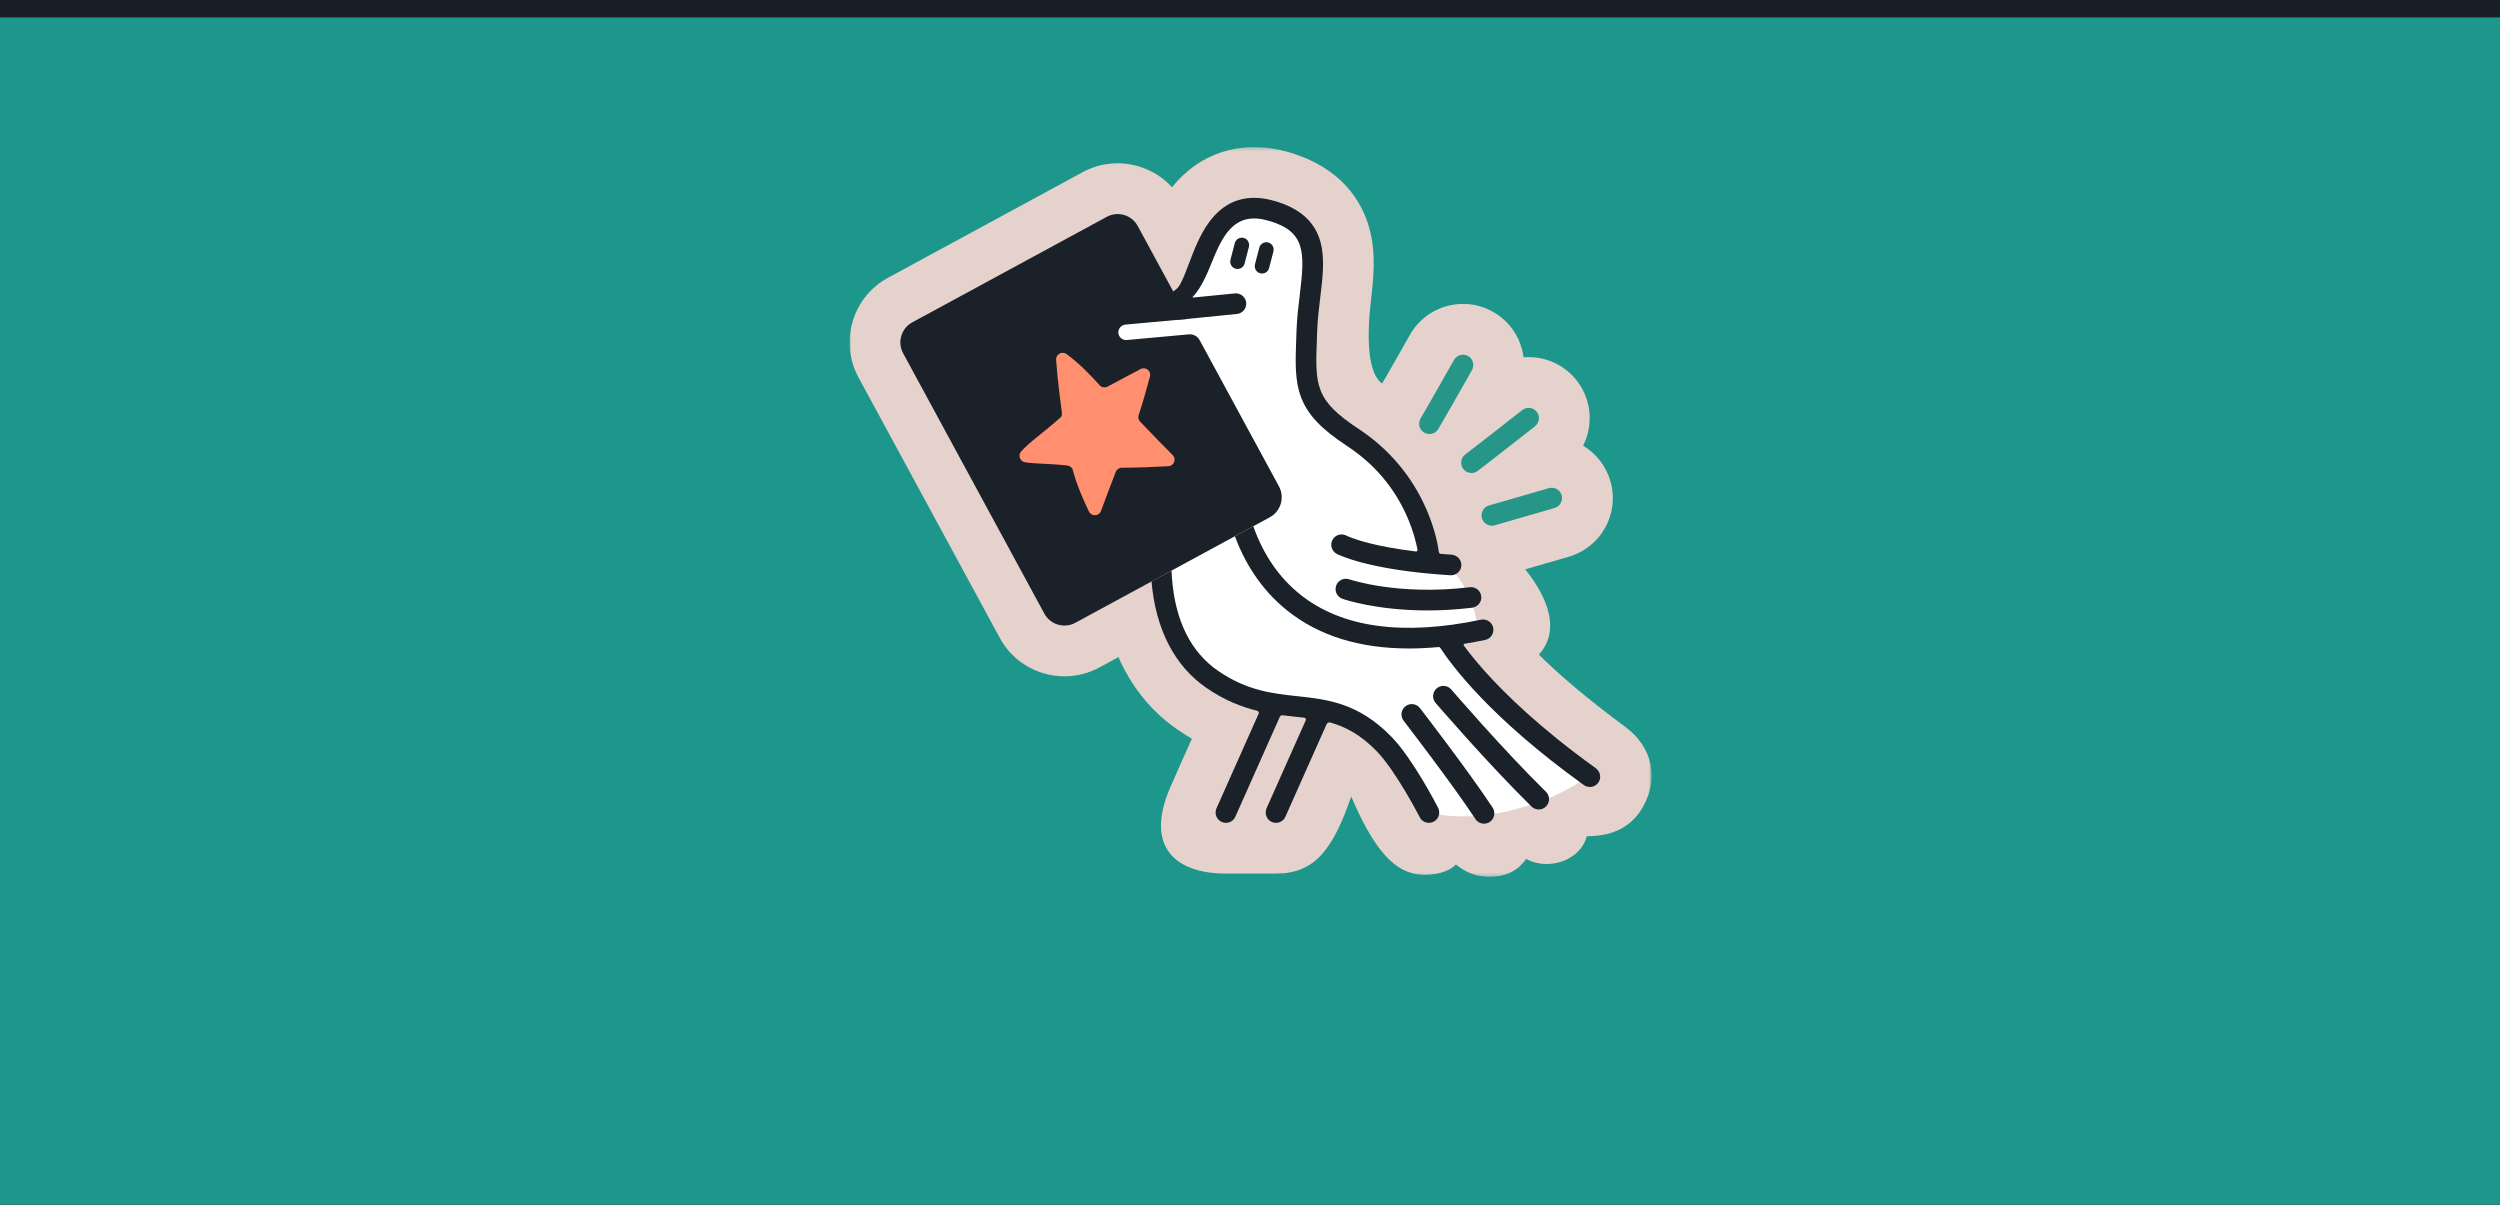 <svg width="718" height="346" viewBox="0 0 718 346" fill="none" xmlns="http://www.w3.org/2000/svg">
<g id="small / green / newsletter" clip-path="url(#clip0_0_22144)">
<rect width="359" height="173" transform="scale(2)" fill="#171E25"/>
<g id="Karte">
<g id="Karte_2" filter="url(#filter0_d_0_22144)">
<rect width="718" height="346" fill="#1D978B"/>
</g>
<g id="Taube">
<g id="Group 3">
<mask id="mask0_0_22144" style="mask-type:luminance" maskUnits="userSpaceOnUse" x="244" y="42" width="231" height="210">
<path id="Clip 2" fill-rule="evenodd" clip-rule="evenodd" d="M244 42.248H474.348V251.793H244V42.248Z" fill="white"/>
</mask>
<g mask="url(#mask0_0_22144)">
<path id="Fill 1" fill-rule="evenodd" clip-rule="evenodd" d="M429.664 123.673C429.654 123.681 429.644 123.689 429.633 123.697C429.64 123.687 429.646 123.675 429.652 123.665C429.656 123.668 429.66 123.67 429.664 123.673ZM466.776 208.757C455.635 200.519 447.47 193.509 441.977 188C449.383 179.772 442.318 168.804 438.032 163.511L450.527 159.899C455.029 158.598 458.754 155.623 461.017 151.52C463.28 147.417 463.811 142.679 462.51 138.178C461.229 133.746 458.339 130.207 454.659 128.007C455.317 126.707 455.818 125.325 456.139 123.89C457.08 119.674 456.439 115.287 454.334 111.537C451.812 107.043 447.474 103.894 442.431 102.897C440.81 102.576 439.173 102.491 437.564 102.625C437.53 102.359 437.492 102.093 437.446 101.828C436.714 97.569 434.453 93.753 431.077 91.083C427.035 87.887 421.825 86.625 416.782 87.621C411.738 88.617 407.402 91.759 404.885 96.241C401.915 101.53 398.776 106.991 396.949 110.156C393.874 108.034 392.12 100.901 393.642 87.245C394.393 80.51 395.389 72.894 393.183 65.237C391.066 57.889 385.38 48.2 370.308 43.773C364.308 42.01 358.523 41.774 353.112 43.073C347.348 44.455 342.286 47.479 338.066 52.059C337.551 52.617 337.061 53.187 336.593 53.766C334.032 50.957 330.746 48.889 327.006 47.779C321.592 46.173 315.881 46.769 310.927 49.457L255.059 79.763C250.103 82.45 246.489 86.912 244.884 92.324C243.278 97.737 243.874 103.446 246.562 108.402L287.129 183.189C289.817 188.144 294.279 191.758 299.69 193.363C301.652 193.945 303.679 194.24 305.715 194.24C309.21 194.24 312.686 193.356 315.769 191.685L321.216 188.73C321.667 189.755 322.146 190.76 322.653 191.743C326.429 199.068 331.67 205.067 338.228 209.576C339.575 210.502 340.936 211.363 342.317 212.162C342.317 212.162 337.574 222.68 336.058 226.215C328.592 243.632 338.032 250.894 352.08 250.894H366.457C377.546 250.894 382.776 244.093 388.076 228.746C396.061 247.66 402.687 251.232 409.301 251.232C411.945 251.232 415.921 250.602 418.127 248.29C420.546 250.18 423.997 252.357 429.994 251.659C435.944 250.966 438.111 246.742 438.311 246.69C444.946 250.263 454.059 246.938 455.709 240.157C463.678 240.198 468.904 237.109 471.991 231.495C476.26 223.73 474.852 214.73 466.776 208.757Z" fill="#E6D2CD"/>
</g>
</g>
<path id="Fill 4" fill-rule="evenodd" clip-rule="evenodd" d="M456.084 222.791C424.316 200.006 415.425 183.272 415.425 183.272C415.425 183.272 421.921 182.545 424.495 181.316C423.793 174.414 421.277 167.92 415.895 162.363C413.848 162.304 410.646 162.312 410.646 162.312C410.646 162.312 408.743 138.924 388.587 125.67C373.884 116.001 374.785 110.443 375.332 94.888C375.88 79.333 382.425 65.613 365.364 60.601C347.718 55.418 345.732 76.522 341.155 83.715C337.321 89.739 322.585 87.259 319.411 91.492C310.637 103.187 334.801 147.359 334.801 147.359C334.801 147.359 327.133 180.66 348.165 195.12C367.446 208.375 381.247 196.872 397.569 213.742C403.46 219.831 410.572 233.379 410.572 233.379C410.572 233.379 419.99 236.187 433.796 232.794C449.186 229.012 456.084 222.791 456.084 222.791Z" fill="white"/>
<path id="Fill 6" fill-rule="evenodd" clip-rule="evenodd" d="M367.32 139.689L344.527 97.671C343.923 96.558 342.714 95.91 341.453 96.026L323.609 97.652C323.541 97.658 323.472 97.661 323.405 97.661C322.255 97.661 321.277 96.774 321.19 95.6C321.1 94.377 322.064 93.327 323.286 93.216L341.224 91.581L326.752 64.903C325.921 63.37 324.538 62.252 322.858 61.753C321.178 61.255 319.408 61.439 317.876 62.27L262.007 92.576C260.474 93.407 259.355 94.79 258.857 96.47C258.359 98.15 258.542 99.919 259.373 101.452L299.941 176.239C300.772 177.772 302.155 178.89 303.835 179.389C304.455 179.572 305.086 179.663 305.714 179.663C306.788 179.663 307.85 179.397 308.817 178.872L364.686 148.566C367.86 146.845 369.041 142.863 367.32 139.689Z" fill="#1A2129"/>
<path id="Fill 8" fill-rule="evenodd" clip-rule="evenodd" d="M304.971 118.466C304.684 116.283 303.699 109.115 303.314 103.339C303.209 101.755 304.986 100.753 306.279 101.674C309.798 104.18 313.449 108.001 315.802 110.624C316.378 111.265 317.316 111.433 318.079 111.031C321.791 109.075 325.155 107.283 327.568 105.992C329.017 105.216 330.693 106.543 330.27 108.132C329.44 111.251 328.234 115.586 327.027 119.213C326.808 119.873 326.969 120.598 327.447 121.102C330.982 124.831 334.44 128.336 336.789 130.688C337.938 131.838 337.184 133.806 335.56 133.893C331.795 134.094 326.262 134.344 322.201 134.331C321.423 134.328 320.725 134.808 320.444 135.533C318.586 140.325 317.165 144.138 316.208 146.751C315.641 148.301 313.493 148.42 312.761 146.942C311.276 143.943 308.992 138.615 308.145 135.065C307.934 134.18 307.107 133.731 306.202 133.639C301.553 133.166 297.081 133.2 294.391 132.765C292.937 132.529 292.301 130.796 293.263 129.681C295.529 127.055 299.74 124.218 304.536 119.932C304.933 119.577 305.041 118.994 304.971 118.466Z" fill="#FF8F6E"/>
<path id="Fill 10" fill-rule="evenodd" clip-rule="evenodd" d="M422.107 168.647C401.56 171.151 387.652 166.429 387.514 166.381C385.97 165.842 384.28 166.655 383.738 168.198C383.196 169.743 384.009 171.435 385.554 171.977C386.038 172.148 395.283 175.319 410.004 175.319C413.887 175.319 418.151 175.099 422.735 174.544C424.196 174.367 425.379 173.182 425.43 171.712C425.493 169.841 423.889 168.431 422.107 168.647Z" fill="#1A2129"/>
<path id="Fill 12" fill-rule="evenodd" clip-rule="evenodd" d="M407.812 203.369C406.812 202.072 404.95 201.832 403.654 202.833C402.357 203.833 402.117 205.695 403.118 206.991C403.256 207.171 417.039 225.049 423.739 235.223C424.308 236.088 425.253 236.557 426.217 236.557C426.777 236.557 427.343 236.399 427.845 236.069C429.213 235.168 429.591 233.33 428.691 231.962C421.868 221.601 408.383 204.108 407.812 203.369Z" fill="#1A2129"/>
<path id="Fill 14" fill-rule="evenodd" clip-rule="evenodd" d="M416.799 198.017C415.733 196.775 413.86 196.633 412.618 197.701C411.377 198.768 411.235 200.639 412.302 201.881C412.451 202.055 427.393 219.418 439.848 231.636C440.425 232.202 441.175 232.484 441.924 232.484C442.692 232.484 443.46 232.188 444.04 231.596C445.187 230.427 445.169 228.55 444 227.403C431.728 215.365 416.947 198.189 416.799 198.017Z" fill="#1A2129"/>
<path id="Fill 16" fill-rule="evenodd" clip-rule="evenodd" d="M420.254 134.685C420.838 135.446 421.718 135.845 422.608 135.845C423.238 135.845 423.873 135.645 424.411 135.232C424.5 135.164 433.37 128.352 440.8 122.48C441.951 121.57 442.34 119.949 441.623 118.67C440.705 117.035 438.597 116.663 437.187 117.777C429.777 123.635 420.889 130.46 420.8 130.528C419.501 131.526 419.257 133.387 420.254 134.685Z" fill="#269689"/>
<path id="Fill 18" fill-rule="evenodd" clip-rule="evenodd" d="M425.613 148.841C425.989 150.139 427.173 150.983 428.46 150.983C428.733 150.983 429.01 150.945 429.285 150.866L446.482 145.895C448.055 145.441 448.962 143.797 448.507 142.224C448.053 140.651 446.41 139.745 444.836 140.199L427.638 145.17C426.065 145.624 425.159 147.268 425.613 148.841Z" fill="#269689"/>
<path id="Fill 20" fill-rule="evenodd" clip-rule="evenodd" d="M354.63 69.832L353.4 74.563C353.14 75.561 353.601 76.641 354.543 77.061C354.834 77.191 355.129 77.25 355.418 77.25C356.352 77.25 357.204 76.624 357.449 75.678L358.678 70.952C358.943 69.933 358.457 68.835 357.487 68.428C356.277 67.921 354.947 68.611 354.63 69.832Z" fill="#1A2129"/>
<path id="Fill 22" fill-rule="evenodd" clip-rule="evenodd" d="M361.667 71.137L360.439 75.858C360.181 76.851 360.63 77.927 361.561 78.356C361.856 78.492 362.16 78.555 362.456 78.555C363.389 78.555 364.241 77.928 364.487 76.983L365.715 72.258C365.98 71.239 365.495 70.141 364.525 69.733C363.316 69.225 361.985 69.915 361.667 71.137Z" fill="#1A2129"/>
<path id="Fill 24" fill-rule="evenodd" clip-rule="evenodd" d="M355.244 90.171C356.873 90.013 358.066 88.563 357.908 86.933C357.75 85.304 356.301 84.111 354.671 84.269L342.623 85.451C342.527 85.461 342.471 85.344 342.54 85.276C343.143 84.682 344.91 82.686 346.96 77.916C348.726 73.805 350.346 68.991 353.146 65.952C356.08 62.768 359.59 61.996 364.528 63.446C375.023 66.529 374.774 72.541 373.286 84.766C372.896 87.975 372.492 91.293 372.369 94.784C372.345 95.466 372.32 96.129 372.296 96.775C372.026 104.042 371.83 109.293 373.687 114.142C375.605 119.153 379.45 123.21 386.957 128.147C394.752 133.272 400.562 140.162 404.226 148.625C405.905 152.501 406.724 155.84 407.111 157.873C407.164 158.158 406.925 158.413 406.637 158.378C400.676 157.66 396.341 156.775 393.444 156.049C388.774 154.878 386.741 153.858 386.678 153.826C385.237 153.069 383.452 153.618 382.685 155.056C381.914 156.501 382.46 158.297 383.905 159.067C384.264 159.258 392.962 163.769 416.558 165.216C416.62 165.22 416.681 165.222 416.742 165.222C418.33 165.222 419.658 163.958 419.703 162.336C419.747 160.722 418.43 159.391 416.818 159.292C415.82 159.23 414.85 159.183 413.913 159.09C413.493 159.048 413.269 158.874 413.215 158.432C412.973 156.454 412.102 151.965 409.771 146.509C406.937 139.876 401.244 130.445 390.216 123.193C377.556 114.867 377.71 110.724 378.222 96.995C378.246 96.346 378.271 95.679 378.295 94.993C378.409 91.756 378.797 88.567 379.172 85.482C379.886 79.616 380.56 74.076 379.176 69.271C377.545 63.609 373.3 59.843 366.199 57.757C359.116 55.676 353.257 57.081 348.785 61.934C345.208 65.817 343.194 71.127 341.416 75.813C340.464 78.321 339.565 80.689 338.653 82.123C337.061 84.625 331.053 86.314 325.591 87.093L320.931 87.545C319.394 87.694 318.159 88.956 318.145 90.501C318.128 92.303 319.785 92.559 321.464 92.478C321.58 92.473 338.632 91.921 341.225 91.579L355.244 90.171Z" fill="#1A2129"/>
<path id="Fill 26" fill-rule="evenodd" clip-rule="evenodd" d="M409.051 124.253C409.88 124.734 410.846 124.769 411.669 124.43C412.252 124.19 412.763 123.764 413.104 123.177C413.16 123.08 418.088 114.605 422.722 106.355C423.44 105.076 423.185 103.427 422.034 102.517C420.563 101.354 418.473 101.812 417.593 103.379C412.968 111.615 408.032 120.104 407.975 120.201C407.153 121.617 407.635 123.431 409.051 124.253Z" fill="#269689"/>
<path id="Fill 28" fill-rule="evenodd" clip-rule="evenodd" d="M413.026 232C412.735 231.432 405.829 218.015 399.702 211.682C390.181 201.841 381.196 200.872 372.506 199.933C365.446 199.171 358.145 198.383 349.847 192.678C341.939 187.242 337.471 178.184 336.566 165.758C336.52 165.124 336.485 164.498 336.46 163.879L330.719 166.993C331.893 180.712 337.332 191.27 346.488 197.564C351.665 201.124 356.515 203.017 361.056 204.133C361.43 204.225 361.628 204.636 361.471 204.988L349.375 232.146C348.709 233.641 349.382 235.394 350.878 236.06C351.27 236.235 351.679 236.317 352.082 236.317C353.217 236.317 354.301 235.662 354.792 234.558L367.575 205.856C367.707 205.56 368.019 205.386 368.341 205.426C369.541 205.577 370.718 205.704 371.87 205.829C372.799 205.929 373.713 206.028 374.616 206.136C374.956 206.177 375.158 206.537 375.019 206.85L363.792 232.058C363.17 233.453 363.64 235.14 364.959 235.908C365.438 236.187 365.954 236.317 366.459 236.317C367.594 236.317 368.678 235.662 369.169 234.558L380.996 208.002C381.178 207.595 381.631 207.384 382.06 207.505C386.495 208.758 390.832 211.042 395.441 215.805C400.953 221.503 407.682 234.572 407.749 234.704C408.274 235.728 409.313 236.317 410.39 236.317C410.845 236.317 411.307 236.212 411.739 235.99C413.197 235.244 413.773 233.457 413.026 232Z" fill="#1A2129"/>
<path id="Fill 30" fill-rule="evenodd" clip-rule="evenodd" d="M458.276 220.598C442.266 209.108 432.173 199.182 426.523 192.875C423.767 189.798 421.774 187.262 420.412 185.399C420.265 185.199 420.382 184.919 420.627 184.879C422.565 184.567 424.538 184.202 426.547 183.782C428.15 183.446 429.178 181.875 428.842 180.272C428.507 178.67 426.936 177.642 425.333 177.978C402.872 182.679 385.446 180.275 373.537 170.833C367.396 165.964 362.832 159.342 359.95 151.135L354.656 154.006C357.281 161.082 361.847 169.111 369.799 175.436C378.846 182.632 390.523 186.242 404.669 186.242C407.394 186.242 410.212 186.106 413.119 185.838C413.346 185.817 413.565 185.922 413.689 186.114C416.656 190.713 427.748 205.999 454.884 225.463C455.408 225.838 456.012 226.019 456.61 226.019C457.645 226.019 458.663 225.478 459.217 224.471C459.945 223.148 459.503 221.479 458.276 220.598Z" fill="#1A2129"/>
</g>
</g>
</g>
<defs>
<filter id="filter0_d_0_22144" x="-28" y="-18" width="774" height="402" filterUnits="userSpaceOnUse" color-interpolation-filters="sRGB">
<feFlood flood-opacity="0" result="BackgroundImageFix"/>
<feColorMatrix in="SourceAlpha" type="matrix" values="0 0 0 0 0 0 0 0 0 0 0 0 0 0 0 0 0 0 127 0" result="hardAlpha"/>
<feOffset dy="5"/>
<feGaussianBlur stdDeviation="7"/>
<feColorMatrix type="matrix" values="0 0 0 0 0 0 0 0 0 0 0 0 0 0 0 0 0 0 0.15 0"/>
<feBlend mode="normal" in2="BackgroundImageFix" result="effect1_dropShadow_0_22144"/>
<feBlend mode="normal" in="SourceGraphic" in2="effect1_dropShadow_0_22144" result="shape"/>
</filter>
<clipPath id="clip0_0_22144">
<rect width="359" height="173" fill="white" transform="scale(2)"/>
</clipPath>
</defs>
</svg>
